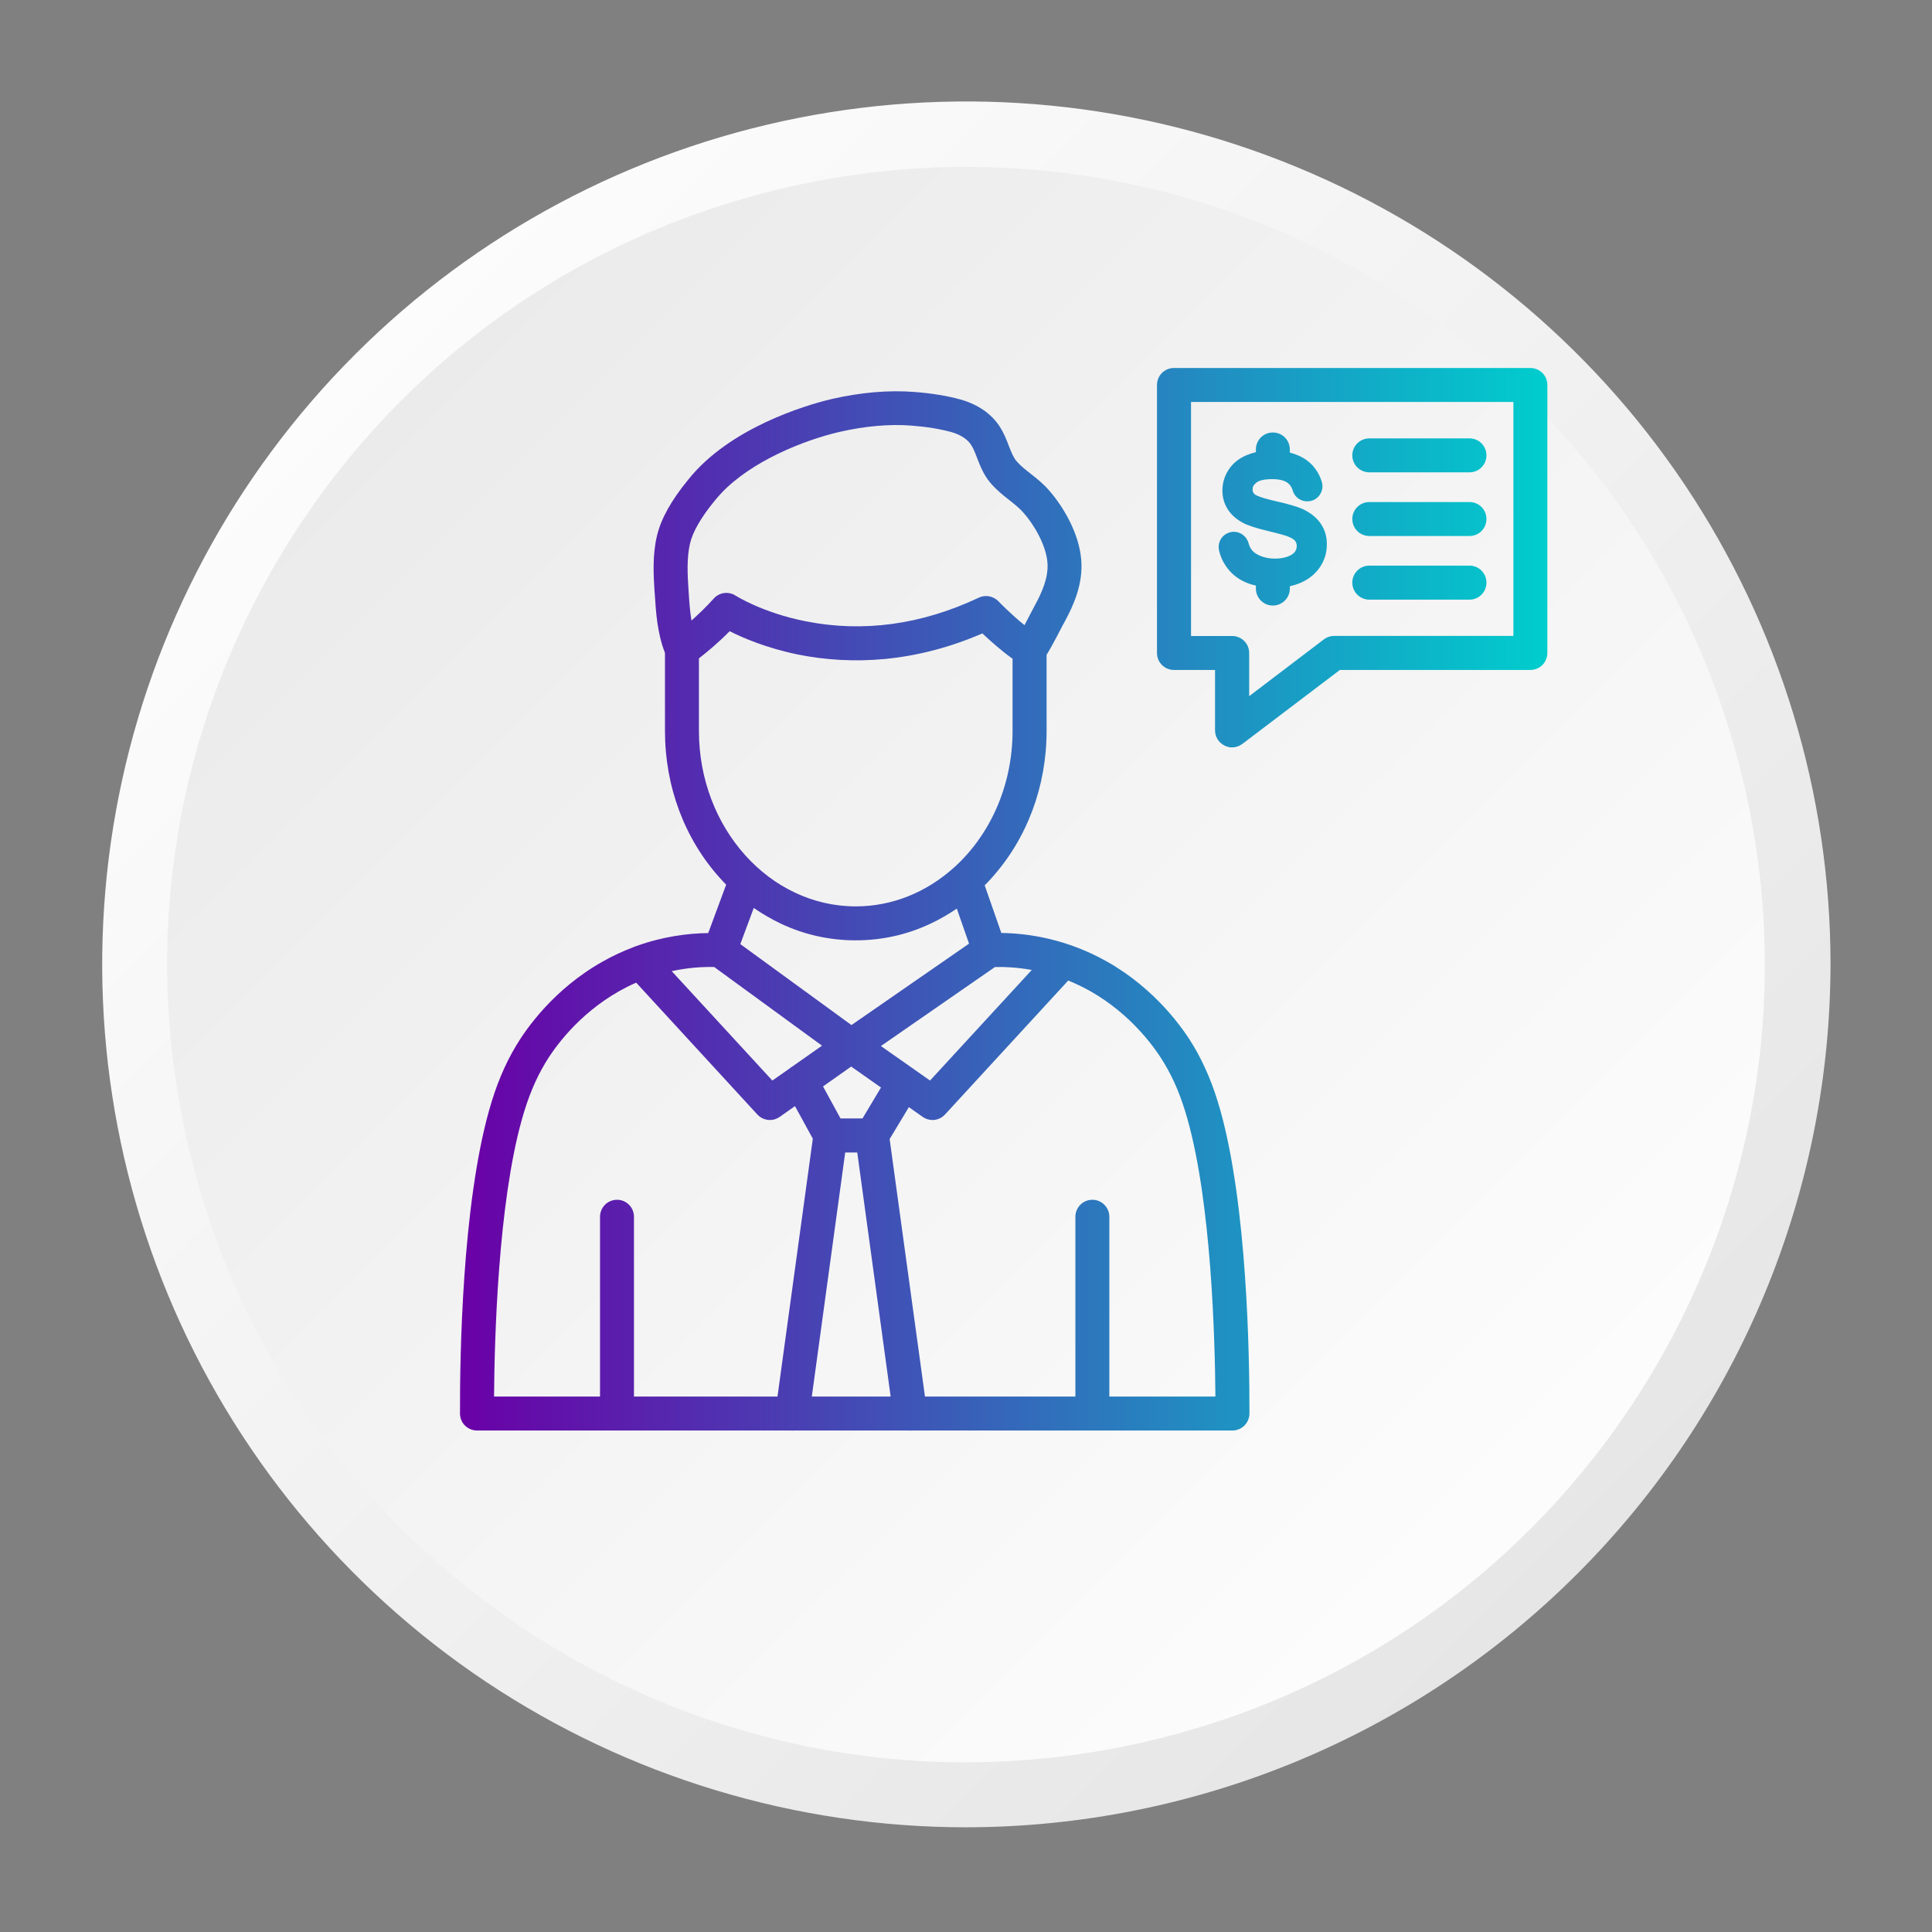 <svg width="21" height="21" viewBox="0 0 21 21" fill="none" xmlns="http://www.w3.org/2000/svg">
<rect x="0" y="0" width="21" height="21" fill="#808080" stroke="none"/>
<path d="M19.897 10.482C19.897 8.627 19.346 6.814 18.314 5.271C17.282 3.729 15.815 2.526 14.098 1.817C12.382 1.107 10.493 0.921 8.671 1.283C6.849 1.645 5.175 2.538 3.862 3.85C2.548 5.162 1.653 6.833 1.291 8.653C0.929 10.472 1.115 12.358 1.825 14.072C2.536 15.786 3.74 17.251 5.285 18.282C6.83 19.312 8.646 19.862 10.504 19.862C12.994 19.858 15.381 18.869 17.141 17.11C18.902 15.352 19.893 12.969 19.897 10.482Z" fill="url(#paint0_linear_621_98)"/>
<path d="M12.569 18.904C7.913 20.045 3.212 17.201 2.069 12.551C0.926 7.902 3.775 3.207 8.431 2.066C13.087 0.925 17.788 3.769 18.931 8.419C20.073 13.068 17.225 17.763 12.569 18.904Z" fill="url(#paint1_linear_621_98)"/>
<path fill-rule="evenodd" clip-rule="evenodd" d="M13.392 8.124C13.364 8.124 13.336 8.118 13.31 8.104C13.247 8.073 13.207 8.009 13.207 7.939V7.282H12.76C12.658 7.282 12.576 7.2 12.576 7.097V4.185C12.576 4.082 12.658 4 12.76 4H16.635C16.737 4 16.819 4.082 16.819 4.185V7.097C16.819 7.2 16.737 7.282 16.635 7.282H14.564L13.504 8.086C13.471 8.111 13.432 8.124 13.392 8.124ZM12.946 6.913H13.393C13.495 6.913 13.578 6.995 13.578 7.097V7.567L14.391 6.949C14.423 6.925 14.462 6.912 14.502 6.912H16.45V4.369H12.946V6.913ZM13.651 4.915V4.886C13.651 4.783 13.733 4.701 13.835 4.701C13.938 4.701 14.02 4.783 14.02 4.886V4.92C14.05 4.927 14.078 4.937 14.105 4.948C14.192 4.984 14.262 5.04 14.309 5.114C14.336 5.153 14.355 5.195 14.368 5.24C14.382 5.288 14.373 5.338 14.345 5.379C14.317 5.42 14.272 5.445 14.223 5.449H14.22C14.142 5.454 14.073 5.407 14.051 5.331C14.041 5.297 14.024 5.271 14.001 5.252C13.965 5.223 13.908 5.208 13.829 5.208C13.746 5.208 13.686 5.221 13.655 5.247C13.627 5.269 13.615 5.291 13.615 5.319C13.615 5.342 13.621 5.357 13.637 5.372C13.643 5.377 13.68 5.405 13.857 5.445C14 5.477 14.101 5.507 14.157 5.532C14.245 5.573 14.312 5.627 14.356 5.692C14.401 5.759 14.424 5.835 14.422 5.921C14.422 6.005 14.399 6.085 14.351 6.159C14.303 6.232 14.235 6.29 14.148 6.33C14.108 6.348 14.065 6.362 14.02 6.372V6.397C14.02 6.499 13.938 6.582 13.835 6.582C13.733 6.582 13.651 6.499 13.651 6.397V6.365C13.611 6.356 13.575 6.345 13.541 6.33C13.448 6.29 13.374 6.228 13.321 6.147C13.287 6.097 13.264 6.042 13.251 5.985C13.24 5.938 13.249 5.888 13.277 5.849C13.306 5.81 13.349 5.785 13.397 5.781C13.477 5.774 13.549 5.826 13.571 5.903C13.578 5.929 13.588 5.951 13.6 5.969C13.618 5.997 13.65 6.021 13.694 6.04C13.742 6.061 13.797 6.072 13.858 6.072C13.913 6.072 13.961 6.064 14.001 6.048C14.035 6.035 14.06 6.018 14.075 5.998C14.089 5.978 14.095 5.958 14.095 5.935C14.095 5.914 14.089 5.895 14.078 5.88C14.064 5.862 14.036 5.845 13.998 5.831C13.976 5.822 13.921 5.805 13.779 5.771C13.655 5.741 13.565 5.712 13.512 5.684C13.438 5.644 13.382 5.595 13.345 5.535C13.306 5.474 13.287 5.406 13.287 5.331C13.287 5.251 13.31 5.174 13.355 5.105C13.401 5.035 13.468 4.981 13.554 4.946C13.585 4.933 13.617 4.923 13.651 4.915ZM15.973 5.134H14.884C14.782 5.134 14.699 5.052 14.699 4.95C14.699 4.847 14.782 4.765 14.884 4.765H15.973C16.075 4.765 16.157 4.847 16.157 4.95C16.157 5.052 16.075 5.134 15.973 5.134ZM14.884 5.826H15.973C16.075 5.826 16.157 5.744 16.157 5.641C16.157 5.539 16.075 5.457 15.973 5.457H14.884C14.782 5.457 14.699 5.539 14.699 5.641C14.699 5.744 14.782 5.826 14.884 5.826ZM14.884 6.518H15.973C16.075 6.518 16.157 6.435 16.157 6.333C16.157 6.231 16.075 6.148 15.973 6.148H14.884C14.782 6.148 14.699 6.231 14.699 6.333C14.699 6.435 14.782 6.518 14.884 6.518ZM7.116 6.441C7.129 6.648 7.143 6.88 7.228 7.097V7.945C7.228 8.55 7.441 9.119 7.829 9.548C7.85 9.571 7.871 9.594 7.893 9.616L7.698 10.142C7.48 10.145 7.208 10.178 6.915 10.284C6.905 10.287 6.895 10.29 6.886 10.295C6.777 10.336 6.665 10.387 6.552 10.451C6.014 10.753 5.713 11.192 5.61 11.366C5.486 11.572 5.393 11.796 5.316 12.07C5.025 13.108 4.998 14.72 5 15.365C5 15.467 5.083 15.549 5.185 15.549H6.701L6.707 15.549L6.712 15.549H8.595C8.601 15.55 8.607 15.55 8.612 15.55C8.618 15.55 8.624 15.55 8.629 15.549H9.875C9.881 15.55 9.887 15.55 9.893 15.55C9.898 15.55 9.904 15.55 9.91 15.549H11.868L11.874 15.549L11.879 15.549H13.396C13.498 15.549 13.58 15.467 13.581 15.364C13.582 14.719 13.555 13.106 13.265 12.07C13.188 11.796 13.094 11.572 12.971 11.365C12.867 11.191 12.566 10.752 12.029 10.45C11.601 10.21 11.189 10.145 10.884 10.141L10.703 9.623C10.728 9.599 10.752 9.573 10.775 9.547C11.163 9.118 11.376 8.549 11.376 7.944V7.118C11.41 7.063 11.463 6.968 11.555 6.789C11.561 6.779 11.565 6.771 11.569 6.765L11.569 6.765L11.569 6.765L11.574 6.755C11.669 6.579 11.776 6.345 11.752 6.078C11.726 5.788 11.553 5.5 11.4 5.327C11.338 5.256 11.27 5.202 11.205 5.151L11.204 5.15C11.145 5.104 11.09 5.061 11.048 5.011C11.015 4.972 10.993 4.916 10.967 4.851L10.965 4.846C10.941 4.78 10.911 4.706 10.866 4.636C10.776 4.497 10.628 4.395 10.439 4.342C10.294 4.302 10.129 4.275 9.934 4.26C9.657 4.239 9.358 4.265 9.045 4.336C8.886 4.373 8.064 4.583 7.567 5.114C7.536 5.147 7.506 5.182 7.478 5.217C7.296 5.44 7.185 5.638 7.141 5.824C7.09 6.037 7.104 6.259 7.115 6.438L7.116 6.441ZM8.047 10.262L8.193 9.869C8.287 9.934 8.386 9.991 8.488 10.04C8.745 10.161 9.019 10.221 9.302 10.221C9.584 10.221 9.858 10.161 10.116 10.039C10.215 9.992 10.31 9.938 10.4 9.876L10.533 10.257L9.255 11.142L8.047 10.262ZM10.373 9.427C10.759 9.077 11.006 8.543 11.006 7.945V7.16C10.878 7.069 10.758 6.96 10.678 6.885C10.33 7.036 9.973 7.129 9.616 7.163C9.296 7.193 8.977 7.176 8.666 7.113C8.33 7.043 8.076 6.934 7.931 6.861C7.796 6.998 7.673 7.097 7.597 7.156V7.945C7.597 8.996 8.362 9.852 9.302 9.852C9.701 9.852 10.068 9.697 10.359 9.439C10.364 9.435 10.368 9.431 10.373 9.427ZM11.228 6.619C11.19 6.693 11.159 6.75 11.136 6.795C10.99 6.678 10.865 6.549 10.854 6.537L10.854 6.537L10.853 6.536C10.797 6.479 10.712 6.462 10.64 6.496C10.015 6.791 9.382 6.877 8.757 6.753C8.287 6.66 7.999 6.476 7.997 6.475C7.92 6.425 7.82 6.438 7.759 6.505C7.672 6.602 7.587 6.682 7.516 6.745C7.498 6.638 7.491 6.525 7.484 6.414C7.473 6.252 7.463 6.067 7.5 5.908C7.53 5.78 7.62 5.625 7.764 5.448C7.787 5.42 7.812 5.391 7.837 5.364C8.166 5.013 8.738 4.784 9.128 4.694C9.404 4.631 9.666 4.608 9.906 4.626C10.076 4.639 10.218 4.663 10.339 4.696C10.41 4.716 10.504 4.756 10.555 4.835C10.58 4.873 10.6 4.923 10.62 4.976L10.62 4.976L10.62 4.977C10.654 5.063 10.691 5.161 10.765 5.248C10.83 5.325 10.905 5.384 10.971 5.436L10.975 5.439C11.03 5.483 11.082 5.524 11.123 5.571C11.241 5.704 11.368 5.922 11.385 6.111C11.4 6.278 11.321 6.448 11.25 6.577L11.242 6.592L11.228 6.619ZM11.689 15.18H10.054L9.67 12.381L9.879 12.034L10.029 12.14C10.062 12.163 10.099 12.174 10.136 12.174C10.186 12.174 10.236 12.153 10.272 12.114L11.611 10.658C11.688 10.689 11.767 10.727 11.847 10.771C12.307 11.031 12.564 11.405 12.653 11.554C12.761 11.734 12.84 11.924 12.909 12.17C13.166 13.086 13.206 14.538 13.211 15.18H12.058V13.226C12.058 13.124 11.976 13.041 11.874 13.041C11.771 13.041 11.689 13.124 11.689 13.226V15.18ZM9.187 12.527H9.318L9.681 15.18H9.28H8.824L9.187 12.527ZM8.451 15.18H6.891V13.226C6.891 13.124 6.809 13.041 6.707 13.041C6.604 13.041 6.522 13.124 6.522 13.226V15.18H5.37C5.375 14.539 5.415 13.087 5.672 12.17C5.741 11.924 5.82 11.734 5.927 11.554C6.016 11.405 6.273 11.031 6.734 10.771C6.795 10.737 6.855 10.707 6.915 10.681L8.232 12.114C8.269 12.154 8.319 12.174 8.369 12.174C8.406 12.174 8.443 12.163 8.475 12.14L8.641 12.023L8.835 12.377L8.451 15.18ZM8.588 11.61C8.594 11.604 8.601 11.599 8.609 11.595L8.935 11.366L7.763 10.511C7.633 10.508 7.475 10.518 7.301 10.556L8.395 11.745L8.588 11.61ZM9.252 11.593L8.946 11.809L9.136 12.157H9.375L9.576 11.821L9.252 11.593ZM9.918 11.61C9.926 11.615 9.934 11.621 9.941 11.627L10.109 11.745L11.215 10.543C11.065 10.516 10.929 10.508 10.815 10.511L9.575 11.37L9.917 11.61L9.918 11.61Z" fill="url(#paint2_linear_621_98)"/>
<defs>
<linearGradient id="paint0_linear_621_98" x1="3.85" y1="3.849" x2="17.12" y2="17.138" gradientUnits="userSpaceOnUse">
<stop stop-color="#FCFCFC"/>
<stop offset="1" stop-color="#E6E6E6"/>
</linearGradient>
<linearGradient id="paint1_linear_621_98" x1="16.358" y1="16.34" x2="0.72" y2="0.676" gradientUnits="userSpaceOnUse">
<stop stop-color="#FCFCFC"/>
<stop offset="1" stop-color="#E6E6E6"/>
</linearGradient>
<linearGradient id="paint2_linear_621_98" x1="16.819" y1="13.892" x2="5" y2="13.892" gradientUnits="userSpaceOnUse">
<stop stop-color="#00CDCD"/>
<stop offset="1" stop-color="#6A00A7"/>
</linearGradient>
</defs>
</svg>
